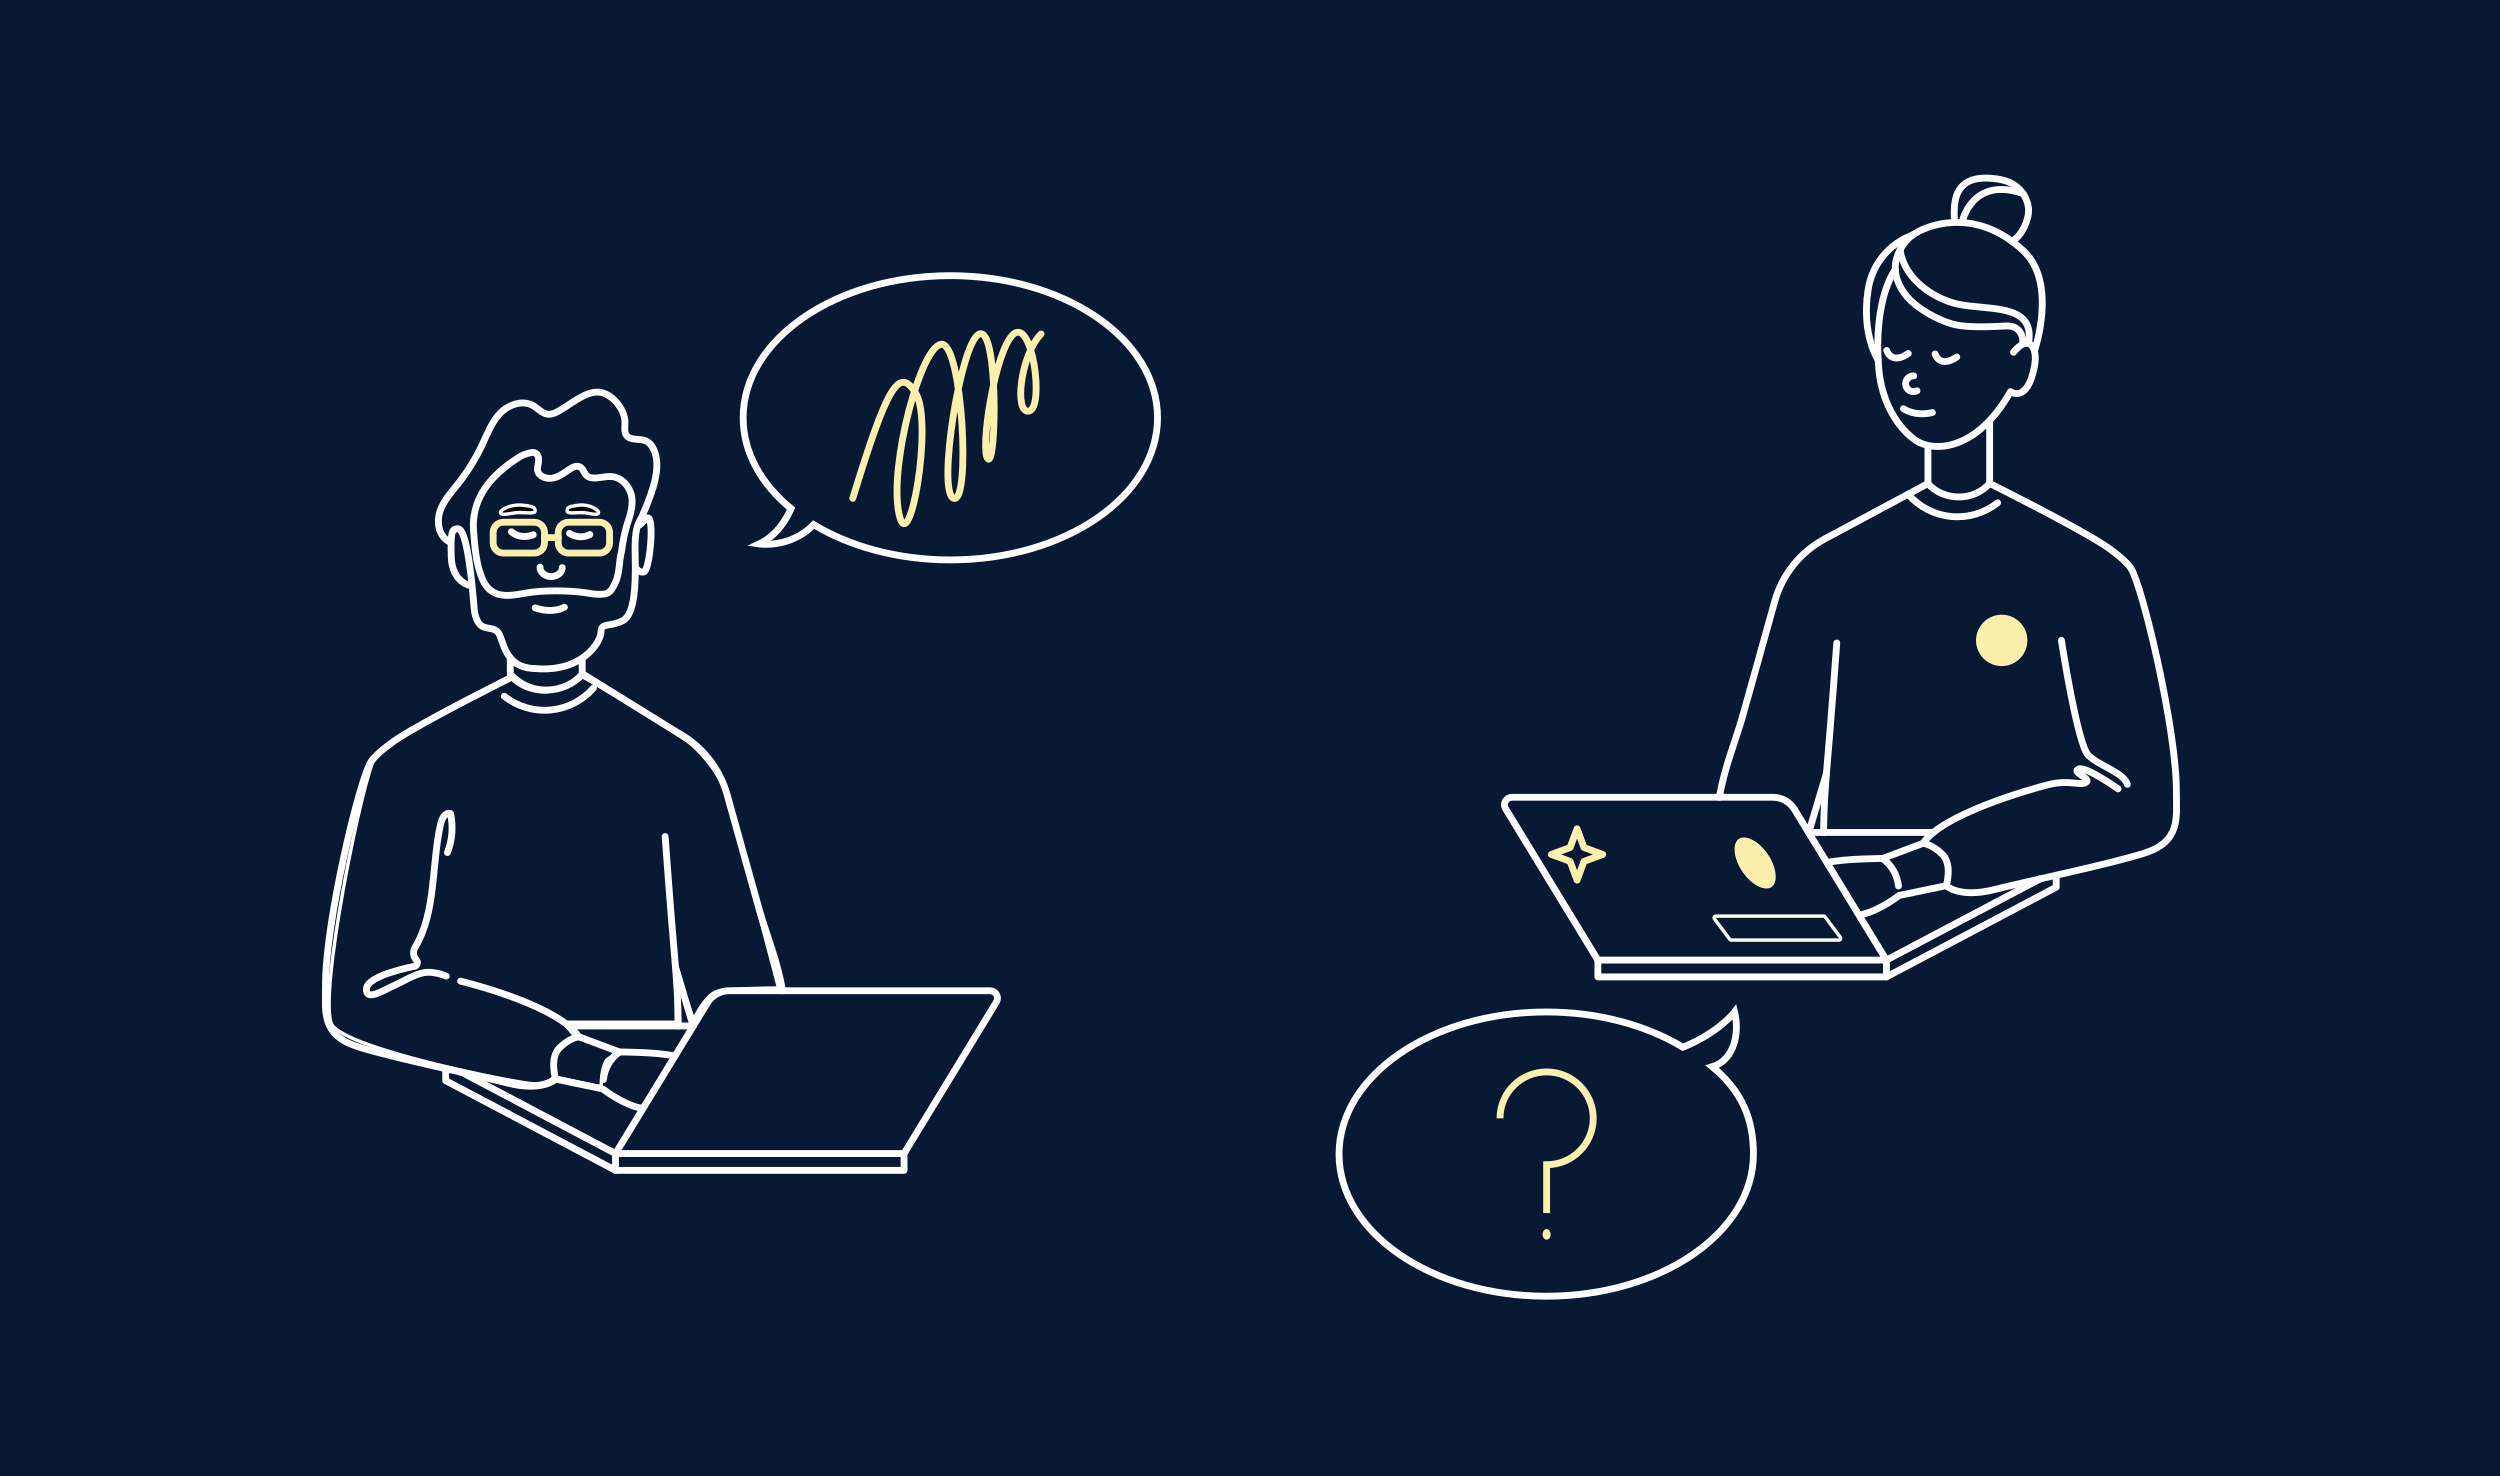 <?xml version="1.0" encoding="UTF-8"?> <svg xmlns="http://www.w3.org/2000/svg" width="730" height="431" viewBox="0 0 730 431" fill="none"><rect x="0" y="0" width="730" height="431" fill="#808080" stroke="none"/><g clip-path="url(#clip0_144_59)"><path d="M730 0H0V431H730V0Z" fill="#081935"></path><path d="M601.933 186.992C601.933 186.992 606.571 217.297 609.777 220.513C612.984 223.729 620.073 225.499 621.191 229.034" stroke="white" stroke-width="2" stroke-linecap="round" stroke-linejoin="round"></path><path d="M558.811 109.754C558.206 109.736 557.619 109.958 557.176 110.37C556.733 110.782 556.47 111.352 556.443 111.957C556.417 112.561 556.629 113.152 557.035 113.601C557.44 114.05 558.006 114.322 558.61 114.358C559.009 114.374 559.406 114.288 559.762 114.108" stroke="white" stroke-width="2" stroke-linecap="round" stroke-linejoin="round"></path><path d="M550.913 102.337C550.913 102.337 552.212 106.671 557.228 103.21" stroke="white" stroke-width="2" stroke-linecap="round" stroke-linejoin="round"></path><path d="M565.062 103.371C565.062 103.371 566.356 107.705 571.372 104.244" stroke="white" stroke-width="2" stroke-linecap="round" stroke-linejoin="round"></path><path d="M570.704 64.564C570.489 60.696 570.518 56.23 573.612 53.778C575.867 51.974 579.108 51.817 582.055 52.126C583.695 52.248 585.306 52.632 586.825 53.263C588.336 53.942 589.641 55.008 590.608 56.352C591.575 57.697 592.169 59.273 592.331 60.922C592.557 64.158 590.414 68.766 587.546 70.492" stroke="white" stroke-width="2" stroke-linecap="round" stroke-linejoin="round"></path><path d="M557.243 144.392C560.442 148.068 564.934 150.371 569.787 150.822C574.64 151.273 579.479 149.837 583.302 146.814" stroke="white" stroke-width="2" stroke-linecap="round" stroke-linejoin="round"></path><path d="M562.955 130.682V141.194C565.039 143.646 568.49 145.117 571.981 145.117C573.676 145.13 575.354 144.784 576.905 144.101C578.455 143.418 579.844 142.414 580.978 141.155V123.505" stroke="white" stroke-width="2" stroke-linecap="round" stroke-linejoin="round"></path><path d="M590.65 100.321C590.876 98.218 589.768 94.928 585.703 95.183C578.678 95.609 573.015 95.521 569.955 94.58C566.036 93.365 562.378 91.429 559.169 88.873C556.046 86.353 553.663 82.695 553.428 78.689C553.192 74.684 555.815 70.203 559.247 68.124C564.695 64.829 578.109 61.26 590.905 73.311C600.848 82.661 594.102 102.336 594.102 102.336" stroke="white" stroke-width="2" stroke-linecap="round" stroke-linejoin="round"></path><path d="M553.445 78.69C550.401 82.995 547.371 92.909 548.587 107.465C549.803 122.022 558.579 127.979 558.579 127.979C563.575 132.323 576.93 132.323 587.05 114.359C587.05 114.359 591.953 117.987 594.056 107.004C595.169 101.199 592.365 97.439 587.937 102.862" stroke="white" stroke-width="2" stroke-linecap="round" stroke-linejoin="round"></path><path d="M558.561 68.603C555.099 69.856 552.047 72.033 549.737 74.899C547.426 77.764 545.945 81.208 545.455 84.856C543.494 97.746 548.397 105.096 548.397 105.096" stroke="white" stroke-width="2" stroke-linecap="round" stroke-linejoin="round"></path><path d="M562.955 141.189L532.866 157.335C529.312 159.238 526.181 161.842 523.661 164.99C521.141 168.137 519.286 171.762 518.206 175.647C514.877 187.6 510.116 204.682 508.641 209.844C506.993 215.596 503.189 225.239 502.076 232.81" stroke="white" stroke-width="2" stroke-linecap="round" stroke-linejoin="round"></path><path d="M580.977 141.155C580.977 141.155 605.864 153.55 614.611 159.296C614.611 159.296 620.151 162.934 622.142 165.807C625.495 170.646 635.718 213.448 635.507 231.638C635.507 238.87 636.791 245.783 626.025 249.161C615.258 252.539 592.425 257.197 582.296 259.771C572.166 262.345 568.308 258.643 568.308 258.643C568.308 258.643 570.205 252.392 567.131 249.421C564.057 246.449 561.557 246.263 561.557 246.263C566.862 237.904 592.445 230.51 598.372 229.064C604.3 227.618 607.536 229.554 609.159 228.422C610.782 227.289 604.815 225.529 606.908 224.563C609.002 223.597 618.479 230.348 618.479 230.348" stroke="white" stroke-width="2" stroke-linecap="round" stroke-linejoin="round"></path><path d="M554.8 73.051C556.227 81.788 564.807 87.2 571.387 88.74C579.977 90.765 594.283 88.25 592.356 100.017" stroke="white" stroke-width="2" stroke-linecap="round" stroke-linejoin="round"></path><path d="M572.911 64.952C572.911 64.952 575.671 51.224 590.772 56.558" stroke="white" stroke-width="2" stroke-linecap="round" stroke-linejoin="round"></path><path d="M561.558 246.234L549.693 250.681C550.993 251.613 552.081 252.811 552.884 254.194C553.686 255.578 554.187 257.116 554.351 258.707" stroke="white" stroke-width="2" stroke-linecap="round" stroke-linejoin="round"></path><path d="M568.309 258.613L554.547 261.476C554.547 261.476 548.305 266.335 543.054 267.125" stroke="white" stroke-width="2" stroke-linecap="round" stroke-linejoin="round"></path><path d="M549.693 250.681C549.693 250.681 538.794 250.681 533.543 251.867" stroke="white" stroke-width="2" stroke-linecap="round" stroke-linejoin="round"></path><path d="M536.337 187.763C536.337 187.763 534.704 209.973 533.542 223.191C532.38 236.409 532.512 243.082 532.512 243.082" stroke="white" stroke-width="2" stroke-linecap="round" stroke-linejoin="round"></path><path d="M528.159 243.082H564.509" stroke="white" stroke-width="2" stroke-linecap="round" stroke-linejoin="round"></path><path d="M533.327 225.798L528.159 243.08" stroke="white" stroke-width="2" stroke-linecap="round" stroke-linejoin="round"></path><path d="M466.574 280.348L439.608 236.104C439.409 235.774 439.3 235.397 439.294 235.012C439.288 234.626 439.384 234.246 439.573 233.91C439.762 233.573 440.037 233.294 440.37 233.099C440.702 232.904 441.081 232.8 441.466 232.8H517.667C518.937 232.8 520.186 233.126 521.294 233.748C522.401 234.369 523.33 235.265 523.992 236.349L550.825 280.348H466.574Z" stroke="white" stroke-width="2" stroke-linecap="round" stroke-linejoin="round"></path><path d="M595.839 256.574L550.835 280.348V285.251L600.413 259.06V255.863" stroke="white" stroke-width="2" stroke-linecap="round" stroke-linejoin="round"></path><path d="M466.573 280.349V285.251H550.834" stroke="white" stroke-width="2" stroke-linecap="round" stroke-linejoin="round"></path><path d="M555.814 119.34C555.814 119.34 558.898 121.698 564.267 120.472" stroke="white" stroke-width="2" stroke-linecap="round" stroke-linejoin="round"></path><path d="M584.5 194.496C588.642 194.496 592 191.138 592 186.996C592 182.854 588.642 179.496 584.5 179.496C580.358 179.496 577 182.854 577 186.996C577 191.138 580.358 194.496 584.5 194.496Z" fill="#FEEFAF"></path><path d="M516.229 249.478C517.617 251.533 518.361 253.68 518.484 255.457C518.609 257.263 518.094 258.475 517.255 259.041C516.417 259.607 515.101 259.631 513.472 258.84C511.87 258.062 510.157 256.569 508.77 254.514C507.383 252.459 506.638 250.312 506.516 248.535C506.391 246.728 506.906 245.517 507.744 244.951C508.583 244.385 509.899 244.36 511.528 245.152C513.13 245.93 514.842 247.423 516.229 249.478Z" fill="#FEEFAF"></path><path d="M460.5 242L462.526 247.474L468 249.5L462.526 251.526L460.5 257L458.474 251.526L453 249.5L458.474 247.474L460.5 242Z" stroke="#FEEFAF" stroke-width="2" stroke-linejoin="round"></path><path d="M501.002 267.5H532.502C532.62 267.5 532.733 267.541 532.821 267.615L532.901 267.7L537.401 273.7C537.648 274.03 537.413 274.5 537.002 274.5H505.502C505.384 274.5 505.27 274.459 505.182 274.385L505.102 274.3L500.602 268.3C500.355 267.97 500.59 267.5 501.002 267.5Z" stroke="white"></path><path d="M500 311.496C508.726 318.68 512 326.906 512 336.996C512 359.92 484.915 378.496 451.5 378.496C418.085 378.496 391 359.92 391 336.996C391 314.072 418.085 295.496 451.5 295.496C466.788 295.496 480.749 299.379 491.407 305.795C502 301.496 506.5 295.496 506.5 295.496C508 301.496 506.485 309.523 500 311.496Z" fill="#081935" stroke="white" stroke-width="2" stroke-miterlimit="10"></path><path d="M170.106 197.622C179.518 202.682 195.737 213.018 200.012 215.921L200.709 216.403C202.409 217.618 204.502 219.706 206.425 222.062C208.226 224.271 209.851 226.682 210.851 228.783L211.043 229.199C211.425 230.059 212.343 233.057 213.593 237.426C214.836 241.771 216.394 247.421 218.054 253.539C221.301 265.503 224.934 279.248 227.352 288.499C224.849 288.507 221.261 288.558 217.904 288.696C216.075 288.771 214.31 288.872 212.824 289.004C211.351 289.135 210.113 289.301 209.362 289.516C208.549 289.748 207.764 290.307 207.042 291.005C206.314 291.709 205.614 292.587 204.976 293.512C204.007 294.915 203.16 296.452 202.549 297.704L198.468 286.82L197.5 286.996V298.496H164.413L165.12 299.321L168.12 302.821L168.211 302.927L168.342 302.971L179.857 306.809C179.567 307.478 178.919 308.477 177.776 309.049C177.206 309.334 176.822 309.957 176.55 310.62C176.268 311.306 176.06 312.149 175.907 313.022C175.647 314.508 175.535 316.143 175.508 317.379L162.104 314.507L161.839 314.45L161.646 314.643C161.075 315.214 159.07 316.496 156 316.496C155.548 316.496 154.358 316.349 152.559 316.059C150.78 315.772 148.447 315.352 145.744 314.825C140.337 313.772 133.455 312.29 126.558 310.573C119.659 308.856 112.756 306.908 107.303 304.925C104.576 303.933 102.225 302.937 100.423 301.962C98.597 300.974 97.416 300.051 96.928 299.239C96.695 298.851 96.497 298.228 96.353 297.357C96.211 296.496 96.128 295.431 96.101 294.185C96.047 291.693 96.217 288.519 96.56 284.887C97.246 277.625 98.618 268.578 100.242 259.585C101.865 250.593 103.739 241.664 105.424 234.644C106.266 231.133 107.061 228.103 107.753 225.783C108.099 224.623 108.417 223.645 108.702 222.875C108.918 222.29 109.109 221.843 109.27 221.531L109.422 221.265C109.724 220.789 110.371 220.146 111.351 219.359C112.319 218.582 113.573 217.696 115.049 216.73C117.998 214.799 121.805 212.568 125.918 210.283C133.982 205.802 143.195 201.127 149.359 198.121C150.513 199.466 153.415 201.615 157.959 201.994C160.477 202.204 163.274 201.42 165.563 200.417C166.714 199.913 167.751 199.347 168.58 198.808C169.207 198.4 169.737 197.99 170.106 197.622Z" stroke="white"></path><path d="M173.312 200.888C170.113 204.564 165.62 206.867 160.768 207.318C155.915 207.769 151.075 206.333 147.253 203.31" stroke="white" stroke-width="2" stroke-linecap="round" stroke-linejoin="round"></path><path d="M197.228 282.295L202.396 299.577" stroke="white" stroke-width="2" stroke-linecap="round" stroke-linejoin="round"></path><path d="M170.5 196.996L197.689 213.831C201.243 215.734 204.374 218.338 206.894 221.486C209.413 224.633 211.269 228.259 212.349 232.143C215.678 244.096 220.438 261.178 221.914 266.341C223.561 272.092 227.366 281.736 228.479 289.306" stroke="white" stroke-width="2" stroke-linecap="round" stroke-linejoin="round"></path><path d="M149.577 197.651C149.577 197.651 124.69 210.046 115.944 215.792C115.944 215.792 110.403 219.43 108.413 222.303C105.059 227.142 94.837 269.944 95.048 288.134C95.048 295.366 93.763 302.279 104.53 305.657C115.297 309.035 138.129 313.693 148.259 316.267C158.388 318.841 162.247 315.139 162.247 315.139C162.247 315.139 160.349 308.888 163.423 305.917C166.498 302.946 168.998 302.759 168.998 302.759C163.693 294.4 140.427 287.942 134.5 286.496" stroke="white" stroke-width="2" stroke-linecap="round" stroke-linejoin="round"></path><path d="M168.997 302.73L180.862 307.177C179.562 308.109 178.474 309.307 177.671 310.69C176.868 312.074 176.368 313.612 176.204 315.203" stroke="white" stroke-width="2" stroke-linecap="round" stroke-linejoin="round"></path><path d="M180.862 307.177C180.862 307.177 191.761 307.177 197.012 308.363" stroke="white" stroke-width="2" stroke-linecap="round" stroke-linejoin="round"></path><path d="M194.218 244.259C194.218 244.259 195.851 266.469 197.013 279.687C198.175 292.905 198.042 299.578 198.042 299.578" stroke="white" stroke-width="2" stroke-linecap="round" stroke-linejoin="round"></path><path d="M202.396 299.578H166.046" stroke="white" stroke-width="2" stroke-linecap="round" stroke-linejoin="round"></path><path d="M263.981 336.844L290.946 292.6C291.146 292.27 291.255 291.893 291.261 291.508C291.267 291.122 291.171 290.742 290.982 290.406C290.793 290.07 290.518 289.79 290.185 289.595C289.852 289.4 289.474 289.296 289.088 289.296H212.888C211.617 289.296 210.369 289.622 209.261 290.244C208.154 290.865 207.224 291.761 206.563 292.845L179.729 336.844H263.981Z" stroke="white" stroke-width="2" stroke-linecap="round" stroke-linejoin="round"></path><path d="M134.716 313.07L179.72 336.844V341.747L130.142 315.556V312.359" stroke="white" stroke-width="2" stroke-linecap="round" stroke-linejoin="round"></path><path d="M263.981 336.845V341.748H179.72" stroke="white" stroke-width="2" stroke-linecap="round" stroke-linejoin="round"></path><path d="M130.308 285.029C128.59 284.294 127.291 284.121 126.076 283.948C122.304 283.516 118.868 286.066 115.39 287.621C111.912 289.177 106.757 292.591 107.009 288.702C107.26 284.683 121.215 282.134 121.215 282.134C121.927 281.831 122.095 280.88 121.592 280.319C121.592 280.319 121.592 280.319 121.55 280.276C120.628 279.325 120.502 277.769 121.215 276.603C127.417 266.318 125.95 252.577 128.674 240.521C129.009 238.966 130.099 237.065 131.565 237.583C132.362 241.342 132.068 245.361 130.643 248.948" stroke="white" stroke-width="2" stroke-miterlimit="10" stroke-linecap="round" stroke-linejoin="round"></path><path d="M164.797 177.309C164.797 177.309 161.47 179.311 156.271 177.497" stroke="white" stroke-width="2" stroke-linecap="round" stroke-linejoin="round"></path><path d="M157.691 165.583C157.547 166.974 159.082 168.327 160.858 168.365C162.634 168.402 164.266 167.124 164.17 165.733" stroke="white" stroke-width="2" stroke-miterlimit="10" stroke-linecap="round" stroke-linejoin="round"></path><path d="M131.035 158.09C128.129 156.508 127.428 152.529 128.43 149.412C129.432 146.296 131.736 143.802 133.79 141.213C136.596 137.665 138.95 133.83 140.854 129.755C142.357 126.59 143.609 123.186 146.064 120.645C148.519 118.104 152.677 116.665 155.733 118.487C157.136 119.302 158.238 120.693 159.841 120.933C161.244 121.124 162.597 120.357 163.799 119.638C167.105 117.72 170.963 114.268 174.821 114.508C178.678 114.796 182.385 119.398 182.486 123.186C182.536 124.576 182.135 126.111 182.986 127.213C184.189 128.7 186.694 127.981 188.497 128.7C189.9 129.275 190.752 130.713 191.253 132.152C193.257 138.001 189.355 146.291 187 151.996" stroke="white" stroke-width="2" stroke-miterlimit="10" stroke-linecap="round" stroke-linejoin="round"></path><path d="M181.5 160.996C180.696 163.693 181.058 167.578 179.5 170.496C178.897 171.683 178.195 173.496 176 173.496C174.195 173.694 171.923 173.224 170.667 173.026C165.49 172.383 158.722 172.284 153.545 173.175C150.429 173.719 146.962 174.461 144.248 173.026C142.087 171.938 141.031 169.762 140.328 167.685C139.172 164.371 138.77 160.958 138.468 157.496C138.066 153.292 138.167 152.155 138.468 150.374C139.725 142.807 145.102 137.614 151.837 133.311C152.54 132.866 155.204 131.877 156.059 132.174C157.064 132.52 157.415 133.707 157.265 134.696C157.164 135.685 156.762 136.724 157.064 137.664C157.566 139.345 159.878 139.988 161.687 139.543C163.497 139.098 164.954 137.911 166.462 136.922C167.266 136.378 168.271 135.933 169.176 136.279C170.231 136.674 170.432 137.96 171.186 138.752C172.845 140.433 175.81 139.048 178.323 139.147C181.539 139.246 183.952 142.115 184.454 145.033C184.957 147.951 183.851 150.869 182.946 153.688C181.841 157.645 181.5 160.996 181.5 160.996Z" stroke="white" stroke-width="2" stroke-miterlimit="10" stroke-linecap="round" stroke-linejoin="round"></path><path d="M169.016 147.503C170.577 147.326 172.159 147.698 173.295 148.257C173.865 148.538 174.294 148.853 174.55 149.141C174.753 149.37 174.8 149.523 174.803 149.609L174.795 149.672C174.723 149.894 174.63 149.992 174.534 150.05C174.422 150.117 174.241 150.168 173.93 150.17C173.606 150.173 173.216 150.128 172.739 150.053L171.02 149.764L171.011 149.763L170.745 149.73C170.122 149.663 169.474 149.672 168.866 149.697C168.15 149.726 167.514 149.776 166.95 149.77C166.372 149.764 166.005 149.697 165.802 149.575C165.717 149.524 165.671 149.468 165.642 149.4C165.611 149.326 165.586 149.2 165.611 148.99C165.654 148.716 165.698 148.554 165.762 148.435C165.817 148.333 165.902 148.235 166.087 148.135C166.51 147.907 167.326 147.723 169.017 147.504L169.016 147.503Z" fill="black" stroke="white"></path><path d="M147.779 148.264C148.952 147.735 150.559 147.372 152.177 147.478L152.5 147.505C154.339 147.699 155.241 147.886 155.711 148.124C155.921 148.23 156.018 148.335 156.079 148.441C156.148 148.56 156.193 148.721 156.24 148.987H156.241C156.269 149.196 156.243 149.317 156.212 149.385C156.183 149.449 156.131 149.508 156.029 149.565C155.791 149.697 155.37 149.764 154.738 149.77C154.119 149.776 153.419 149.726 152.643 149.697C151.98 149.672 151.278 149.663 150.605 149.729L150.319 149.762L150.311 149.763C148.843 149.984 147.839 150.176 147.122 150.17C146.774 150.168 146.56 150.116 146.424 150.042C146.335 149.993 146.257 149.922 146.191 149.8L146.13 149.66C146.118 149.625 146.096 149.467 146.396 149.157C146.678 148.865 147.151 148.548 147.779 148.264Z" fill="black" stroke="white"></path><path d="M137.679 171.12C137.679 171.12 131.951 170.331 131.758 162.488C131.517 154.645 132.191 154.645 133.443 154.398C134.694 154.151 136.042 156.322 137.39 166.976C138.738 177.631 138.064 179.16 139.652 181.725C141.241 184.241 143.696 182.761 145.38 184.586C147.065 186.411 146.969 194.846 155.826 195.191" stroke="white" stroke-width="2" stroke-miterlimit="10" stroke-linecap="round" stroke-linejoin="round"></path><path d="M155.699 156.152C155.699 156.152 152.254 157.759 149.311 155.263" stroke="white" stroke-width="2" stroke-miterlimit="10" stroke-linecap="round" stroke-linejoin="round"></path><path d="M172.232 156.087C172.232 156.087 169.381 157.769 166.301 155.736" stroke="white" stroke-width="2" stroke-miterlimit="10" stroke-linecap="round" stroke-linejoin="round"></path><path d="M187.5 150.996C184.872 154.397 185.507 159.482 185.507 165.047C185.507 170.042 185.507 179.424 181.797 181.279C178.087 183.134 175.5 181.713 175.5 184.496C175.5 187.279 170.203 196.583 155.826 195.192" stroke="white" stroke-width="2"></path><path d="M186.5 153.496C188.5 151.996 189.5 149.496 190 152.996C190.5 156.496 189.5 166.496 188 166.996C186.8 167.396 185.833 166.163 185.5 165.496" stroke="white" stroke-width="2"></path><path d="M156 152.496H147C145.343 152.496 144 153.839 144 155.496V158.496C144 160.153 145.343 161.496 147 161.496H156C157.657 161.496 159 160.153 159 158.496V155.496C159 153.839 157.657 152.496 156 152.496Z" stroke="#FEEFAF" stroke-width="2"></path><path d="M175 152.496H166C164.343 152.496 163 153.839 163 155.496V158.496C163 160.153 164.343 161.496 166 161.496H175C176.657 161.496 178 160.153 178 158.496V155.496C178 153.839 176.657 152.496 175 152.496Z" stroke="#FEEFAF" stroke-width="2"></path><path d="M159 156.996H163" stroke="#FEEFAF" stroke-width="2" stroke-linecap="round"></path><path d="M162.246 315.109L176.008 317.973C176.008 317.973 182.25 322.831 187.5 323.621" stroke="white" stroke-width="2" stroke-linecap="round" stroke-linejoin="round"></path><path d="M170 192.496V196.861C167.572 199.757 163.55 201.496 159.483 201.496C157.508 201.511 155.553 201.102 153.746 200.295C151.939 199.488 150.321 198.302 149 196.814V192.496" stroke="white" stroke-width="2" stroke-linecap="round" stroke-linejoin="round"></path><path d="M230.985 148.523C222.259 141.339 217 132.086 217 121.996C217 99.072 244.085 80.496 277.5 80.496C310.915 80.496 338 99.072 338 121.996C338 144.92 310.915 163.496 277.5 163.496C262.212 163.496 248.251 159.613 237.593 153.197C230.729 160.241 221.654 158.846 221.654 158.846C226.983 156.358 229.798 151.244 230.985 148.523Z" fill="#081935" stroke="white" stroke-width="2" stroke-miterlimit="10"></path><path d="M438 326.553C438 319.068 444.094 313 451.611 313C459.128 313 465.222 319.068 465.222 326.553C465.222 334.037 459.128 340.105 451.611 340.105V354.222" stroke="#FEEFAF" stroke-width="2"></path><path d="M451.611 362C452.255 362 452.778 361.303 452.778 360.444C452.778 359.585 452.255 358.889 451.611 358.889C450.967 358.889 450.444 359.585 450.444 360.444C450.444 361.303 450.967 362 451.611 362Z" fill="#FEEFAF"></path><path d="M249 145.523C259 113.023 262.5 106.523 267.5 115.023C272.5 123.523 265.5 164.023 262.5 150.023C259.5 136.023 269 100.523 275 100.523C281 100.523 283.5 147.024 278.5 145.523C273.5 144.023 280.5 99.523 286 97.523C291.5 95.523 291 136.023 288.5 134.023C286 132.023 290.5 102.023 296 97.523C301.5 93.024 305 119.024 300.5 120.024C296 121.024 298 103.524 304 97.523" stroke="#FEEFAF" stroke-width="2" stroke-linecap="round"></path></g><defs><clipPath id="clip0_144_59"><rect width="730" height="431" fill="white"></rect></clipPath></defs></svg> 